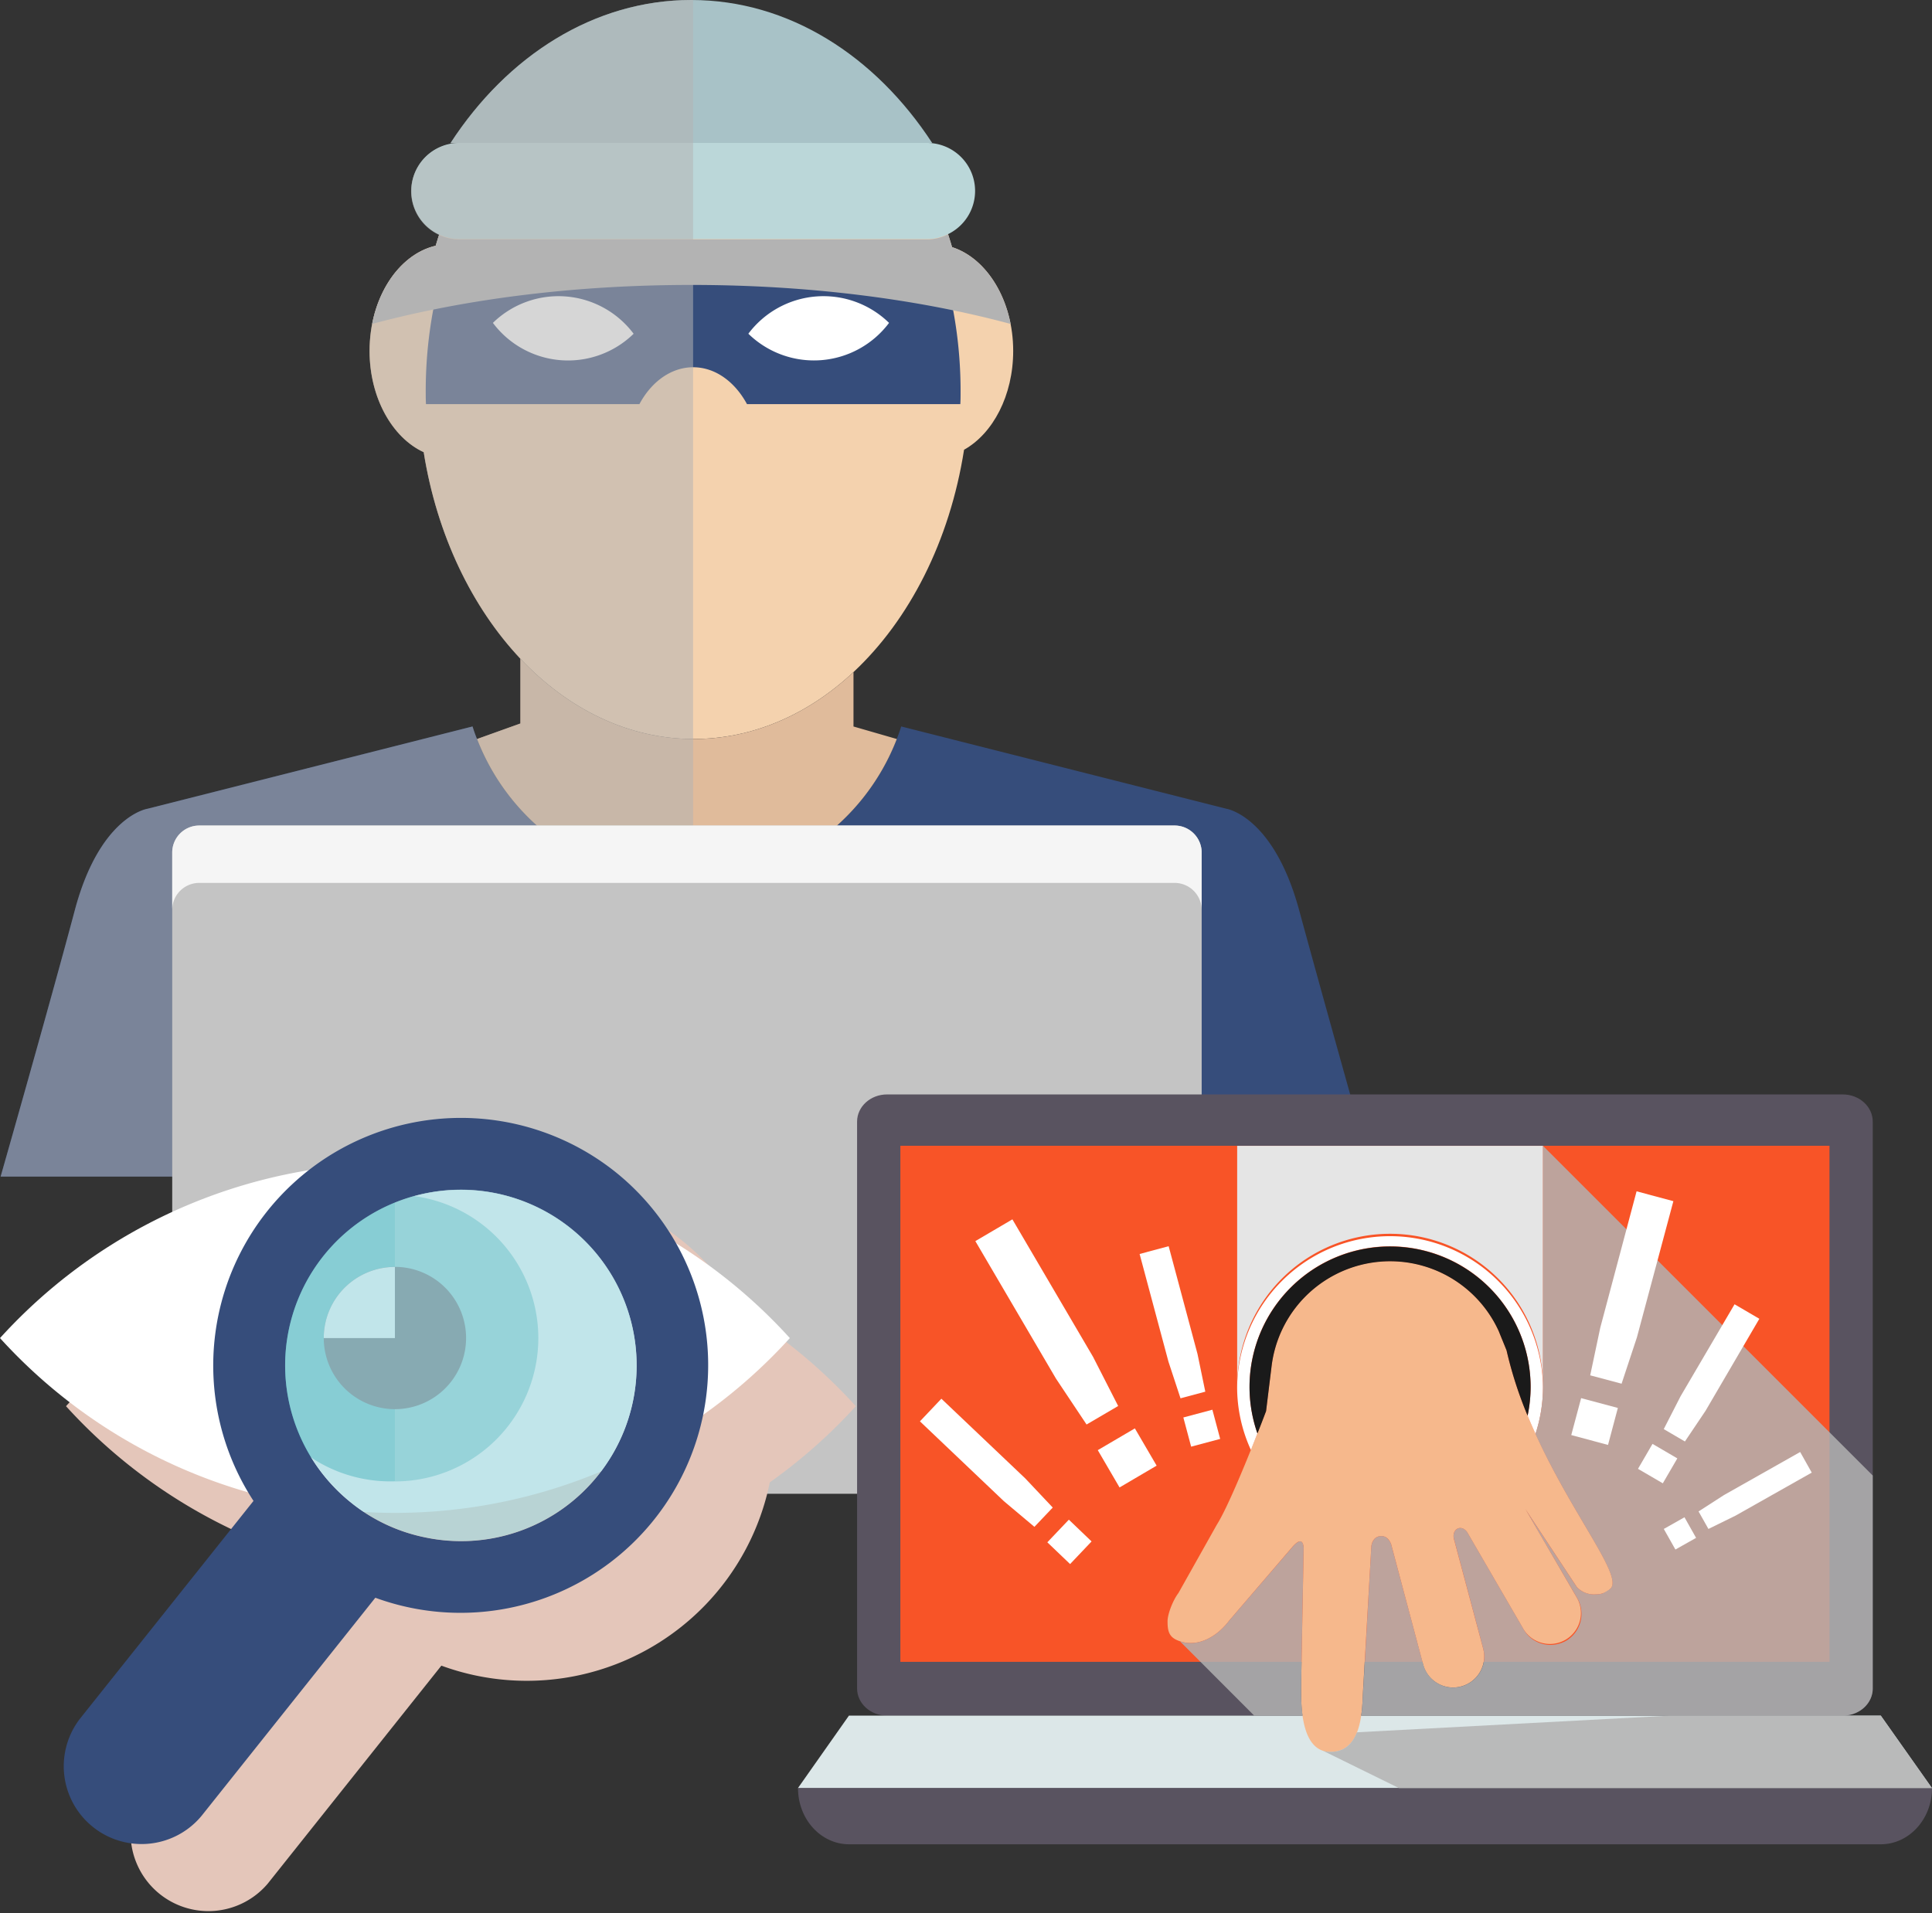 <svg xmlns="http://www.w3.org/2000/svg" viewBox="0 0 532.41 527.37"><rect x="0" y="0" width="532.41" height="527.37" fill="#333333" stroke="none"/><defs><style>.cls-1{isolation:isolate;}.cls-2{fill:#f4d2ae;}.cls-3{fill:#364d7b;}.cls-4{fill:#e0bb9b;}.cls-5{fill:#fff;}.cls-6{fill:#a8c2c7;}.cls-7{fill:#bbd7d9;}.cls-23,.cls-8,.cls-9{fill:#b3b3b3;}.cls-12,.cls-16,.cls-23,.cls-8,.cls-9{mix-blend-mode:multiply;}.cls-9{opacity:0.54;}.cls-10{fill:#c4c4c4;}.cls-11{fill:#f5f5f5;}.cls-12{fill:#e4c6ba;}.cls-13{fill:#7cc6c9;}.cls-14{fill:#47b4bb;}.cls-15{fill:#49444f;}.cls-16{fill:#a5dae1;opacity:0.68;}.cls-17{fill:#595360;}.cls-18{fill:#f85427;}.cls-19{fill:#dce7e8;}.cls-20{fill:#f6b88c;}.cls-21{fill:#1a1a1a;}.cls-22{fill:#e5e5e5;}.cls-23{opacity:0.84;}</style></defs><title>step-3</title><g class="cls-1"><g id="Layer_2" data-name="Layer 2"><g id="Layer_1-2" data-name="Layer 1"><path class="cls-2" d="M279.21,96.73c0,12.28-5.58,22.78-13.54,27.24-3.95,25.19-15.07,46.88-30.47,61.28-12.43,11.64-27.65,18.45-44.06,18.45-18.08,0-34.67-8.3-47.73-22.14-13.32-14.13-23-34.08-26.64-56.92-8.67-4-14.92-15-14.92-27.91,0-14.51,7.85-26.6,18.22-29,11-37.61,38.67-64.33,71.07-64.33,32.56,0,60.35,26.9,71.21,64.71C272,71.21,279.21,82.86,279.21,96.73Z"/><path class="cls-3" d="M378.43,324.32H.17S13.67,277,20.63,250.84c6.92-25.94,20-27.91,20-27.91l89.59-22.69c.37,1.19.78,2.34,1.23,3.46a62,62,0,0,0,115.67,0c.45-1.12.86-2.27,1.23-3.46L338,222.93s12.95,2,20,27.91C365.11,277,378.43,324.32,378.43,324.32Z"/><path class="cls-4" d="M247.14,203.7a62,62,0,0,1-115.67,0l11.94-4.28V181.56c13.06,13.84,29.65,22.14,47.73,22.14,16.41,0,31.63-6.81,44.06-18.45v15Z"/><path class="cls-3" d="M264.71,108.1c0,1.11,0,2.18-.07,3.29H205.85c-3.33-6.15-8.73-10.16-14.82-10.16s-11.52,4-14.82,10.16H117.39c-.07-1.11-.07-2.18-.07-3.29a121.55,121.55,0,0,1,6.12-38.48H258.59A121.55,121.55,0,0,1,264.71,108.1Z"/><path class="cls-5" d="M174.61,92a25.87,25.87,0,0,1-38.78-3,25.87,25.87,0,0,1,38.78,3Z"/><path class="cls-5" d="M206.24,92A25.87,25.87,0,0,0,245,89a25.87,25.87,0,0,0-38.78,3Z"/><path class="cls-6" d="M256.91,39.44H124.15C139.81,15.36,163.73,0,190.53,0S241.21,15.36,256.91,39.44Z"/><path class="cls-7" d="M268.71,52.67a13.23,13.23,0,0,1-7.73,12,12.67,12.67,0,0,1-5.54,1.23H126.59a13.25,13.25,0,1,1,0-26.5H255.44A13.23,13.23,0,0,1,268.71,52.67Z"/><path class="cls-8" d="M278.5,89.29C253.2,82.48,223,78.54,190.55,78.54s-62.66,3.94-88,10.75c2.16-11.05,9-19.57,17.51-21.54.31-1,.6-2,.94-3a13.22,13.22,0,0,0,5.58,1.23H255.44A12.5,12.5,0,0,0,261,64.7a.83.83,0,0,0,.25-.15c.42,1.16.79,2.38,1.12,3.58C270.24,70.65,276.45,78.84,278.5,89.29Z"/><path class="cls-9" d="M191,0V324.32H.17S13.67,277,20.63,250.84c6.92-25.94,20-27.91,20-27.91l89.59-22.69c.37,1.19.78,2.34,1.23,3.46l11.94-4.28V181.56c-13.32-14.13-23-34.08-26.64-56.92-8.67-4-14.92-15-14.92-27.91a41,41,0,0,1,.7-7.44c.08-.33.16-.67.23-1,.11-.56.26-1.12.41-1.64,0-.18.08-.33.11-.52.19-.52.34-1,.49-1.49a31.38,31.38,0,0,1,3.6-7.4,8.75,8.75,0,0,1,.83-1.19,9.22,9.22,0,0,1,1-1.26,10,10,0,0,1,.89-1,22.67,22.67,0,0,1,4.76-3.91,14.75,14.75,0,0,1,1.41-.74l.08-.08a16.62,16.62,0,0,1,1.67-.67,1.2,1.2,0,0,1,.19-.07,17.12,17.12,0,0,1,1.85-.56c.31-1,.6-2,.94-3a14,14,0,0,1-2-1.15,13.33,13.33,0,0,1-5.7-10.87,13.26,13.26,0,0,1,13.28-13.24h-2.45C139.8,15.37,163.72,0,190.5,0Z"/><path class="cls-10" d="M331.15,404.31a7.45,7.45,0,0,1-7.44,7.44H54.9a7.44,7.44,0,0,1-7.44-7.44V235a7.45,7.45,0,0,1,7.44-7.45H323.71a7.45,7.45,0,0,1,7.44,7.45Z"/><path class="cls-11" d="M331.15,235v15.81a7.48,7.48,0,0,0-7.44-7.45H54.9a7.45,7.45,0,0,0-7.44,7.45V235a7.44,7.44,0,0,1,7.44-7.45H323.71A7.47,7.47,0,0,1,331.15,235Z"/><path class="cls-12" d="M235.85,387.6a147.8,147.8,0,0,1-23.71,21,68.36,68.36,0,0,1-90.51,50.52l-47.86,60.1A21.44,21.44,0,0,1,40.2,492.58l47.86-60.13c-.5-.74-1-1.52-1.43-2.29A147,147,0,0,1,18.19,387.6a146.66,146.66,0,0,1,85-46.28h0a68.22,68.22,0,0,1,101.38,20.21A147,147,0,0,1,235.85,387.6Z"/><path class="cls-5" d="M217.66,368.83A147,147,0,0,1,0,368.83a146.94,146.94,0,0,1,217.66,0Z"/><path class="cls-13" d="M148.35,368.82a39.53,39.53,0,0,1-39.52,39.52v-79A39.51,39.51,0,0,1,148.35,368.82Z"/><path class="cls-14" d="M108.83,329.31v79a39.52,39.52,0,1,1,0-79Z"/><path class="cls-15" d="M128.44,368.82a19.61,19.61,0,1,1-19.61-19.62A19.61,19.61,0,0,1,128.44,368.82Z"/><path class="cls-5" d="M108.83,349.22v19.6H89.22A19.59,19.59,0,0,1,108.83,349.22Z"/><path class="cls-3" d="M169.54,323a68.26,68.26,0,0,0-99.68,90.71L22,473.79a21.45,21.45,0,0,0,33.57,26.7l47.86-60.09A68.26,68.26,0,0,0,169.54,323Zm-4.64,83.55a48.32,48.32,0,0,1-48.16,17.14,47.53,47.53,0,0,1-19.89-9.41,48.43,48.43,0,1,1,68.05-7.73Z"/><path class="cls-16" d="M164.9,406.51a48.32,48.32,0,0,1-48.16,17.14,47.53,47.53,0,0,1-19.89-9.41,48.43,48.43,0,1,1,68.05-7.73Z"/><path class="cls-17" d="M516.08,465.4c0,4.14-3.69,7.5-8.26,7.5H244.44c-4.55,0-8.25-3.36-8.25-7.5V309.17c0-4.14,3.7-7.5,8.25-7.5H507.82c4.57,0,8.26,3.36,8.26,7.5Z"/><rect class="cls-18" x="248.12" y="315.82" width="256.04" height="142.25"/><polygon class="cls-19" points="532.41 492.88 219.88 492.88 233.94 472.9 518.31 472.9 532.41 492.88"/><path class="cls-17" d="M532.41,492.88c0,8.56-6.34,15.48-14.13,15.48H234c-7.79,0-14.09-6.92-14.09-15.48Z"/><path class="cls-20" d="M443.56,438.09a5.52,5.52,0,0,1-3.75,1.37,6.46,6.46,0,0,1-5.26-2L420.39,416l14.25,24.56a8.54,8.54,0,0,1-14.77,8.56L404.3,422.3c-1.79-2.41-4.51-.64-3.54,2.28l7.95,29.81a8.55,8.55,0,0,1-6.07,10.46,8.81,8.81,0,0,1-2.2.29,8.56,8.56,0,0,1-8.26-6.34l-8.82-33.18a5.2,5.2,0,0,0-.72-1.27,2.39,2.39,0,0,0-2-.93,2.46,2.46,0,0,0-1.85.73,3.65,3.65,0,0,0-.9,2.32l-2.27,39.59c-.28,4.72,0,16.83-9,16.83-8.12,0-8.07-12.8-8.07-17.31,0-.15,0-.32,0-.49l.71-38.53c-.25-2.67-1.71-1.82-3.18-.09l-17.34,20.21c-3.37,4.48-8.44,7.27-13.28,5.81-3.16-.95-3.71-2.51-3.71-5.58,0-2.14,1.6-6,3-7.81l10.59-18.85c2.43-3.85,6.36-13.12,9.37-20.6.64-1.64,1.26-3.2,1.8-4.58,1.44-3.64,2.38-6.14,2.38-6.16l1.53-12.48A32.9,32.9,0,0,1,413.07,367l.05.14.76,1.88.07.16,1.22,3a111.1,111.1,0,0,0,5.8,18c.69,1.71,1.42,3.4,2.18,5C433.62,418.29,448,435.15,443.56,438.09Z"/><path class="cls-5" d="M425.21,382.22a41.56,41.56,0,0,1-2.06,13c-.76-1.64-1.49-3.33-2.18-5a38.73,38.73,0,1,0-74.45,4.87c-.54,1.38-1.16,2.94-1.8,4.58a41.51,41.51,0,0,1-3.8-17.43,42.15,42.15,0,0,1,84.29,0Z"/><path class="cls-21" d="M421.8,382.22a38.93,38.93,0,0,1-.83,8,111.1,111.1,0,0,1-5.8-18l-1.22-3-.07-.16-.76-1.88-.05-.14a32.9,32.9,0,0,0-62.64,9.45l-1.53,12.48s-.94,2.52-2.38,6.16a38.73,38.73,0,1,1,75.28-12.85Z"/><path class="cls-22" d="M425.21,315.84v66.38a42.14,42.14,0,1,0-84.28,0V315.84Z"/><path class="cls-23" d="M516.08,406.71v58.71c0,4.14-3.69,7.48-8.27,7.48H375.12c.37-2.64.4-5.19.52-6.83l.47-8,1.78-31.57a3.89,3.89,0,0,1,.92-2.34,2.51,2.51,0,0,1,1.85-.74,2.33,2.33,0,0,1,1.95.94,4.76,4.76,0,0,1,.74,1.26L392,458.07l.21.73a8.55,8.55,0,0,0,8.26,6.36,9.91,9.91,0,0,0,2.19-.29,8.61,8.61,0,0,0,6.25-6.8,9,9,0,0,0-.18-3.67l-7.94-29.81c-1-2.93,1.73-4.69,3.52-2.29l15.57,26.82a8.49,8.49,0,0,0,7.41,4.28,8.9,8.9,0,0,0,4.28-1.13,8.61,8.61,0,0,0,3.1-11.7L420.37,416l14.16,21.46a6.51,6.51,0,0,0,5.28,2c1.64,0,2.25-.38,3.74-1.38,4.4-2.92-9.93-19.81-20.42-42.85a41.53,41.53,0,0,0,2.08-13V315.84Z"/><path class="cls-23" d="M358.55,465.6a51.2,51.2,0,0,0,.41,7.3H345.63l-14.81-14.83-5.66-5.66.29.09c4.84,1.46,9.91-1.32,13.28-5.8l17.36-20.2c1.46-1.73,2.93-2.61,3.16.06l-.58,31.51-.12,7Z"/><path class="cls-23" d="M532.41,492.88H385.55l-21-10.32a6.27,6.27,0,0,0,2.06.32c4,0,6.09-2.34,7.33-5.39l86.41-4.6h57.92Z"/><path class="cls-5" d="M291,380l-22.22-37.9,10.21-6,22.24,37.92,6.91,13.53-8.71,5.1ZM308.52,410l-6-10.28,10.22-6,6,10.27Z"/><path class="cls-5" d="M322,375.34l-7.95-29.69,8-2.15L330,373.2l2.15,10.4-6.83,1.83Zm6.25,23.42-2.15-8.05,8-2.14,2.15,8.05Z"/><path class="cls-5" d="M276.64,413.78l-23.13-22,5.91-6.24,23.15,22,7.54,8-5.05,5.32Zm18.25,17.34-6.27-6,5.93-6.24,6.26,6Z"/><path class="cls-5" d="M464.32,397.33l-5.83-3.41,4.63-9.05L478,359.51l6.83,4L470,388.88Zm-12.93,7.54,4-6.88,6.84,4-4,6.87Z"/><path class="cls-5" d="M446.87,381.4l-8.65-2.3L441,365.94l10-37.57,10.14,2.72-10.05,37.55ZM433,395.56l2.72-10.18,10.12,2.71-2.71,10.19Z"/><path class="cls-5" d="M470.8,421.44l-2.72-4.83,7-4.51,21-11.87,3.19,5.68-21,11.86Zm-12.3,0,5.7-3.22,3.2,5.68-5.7,3.21Z"/></g></g></g></svg>